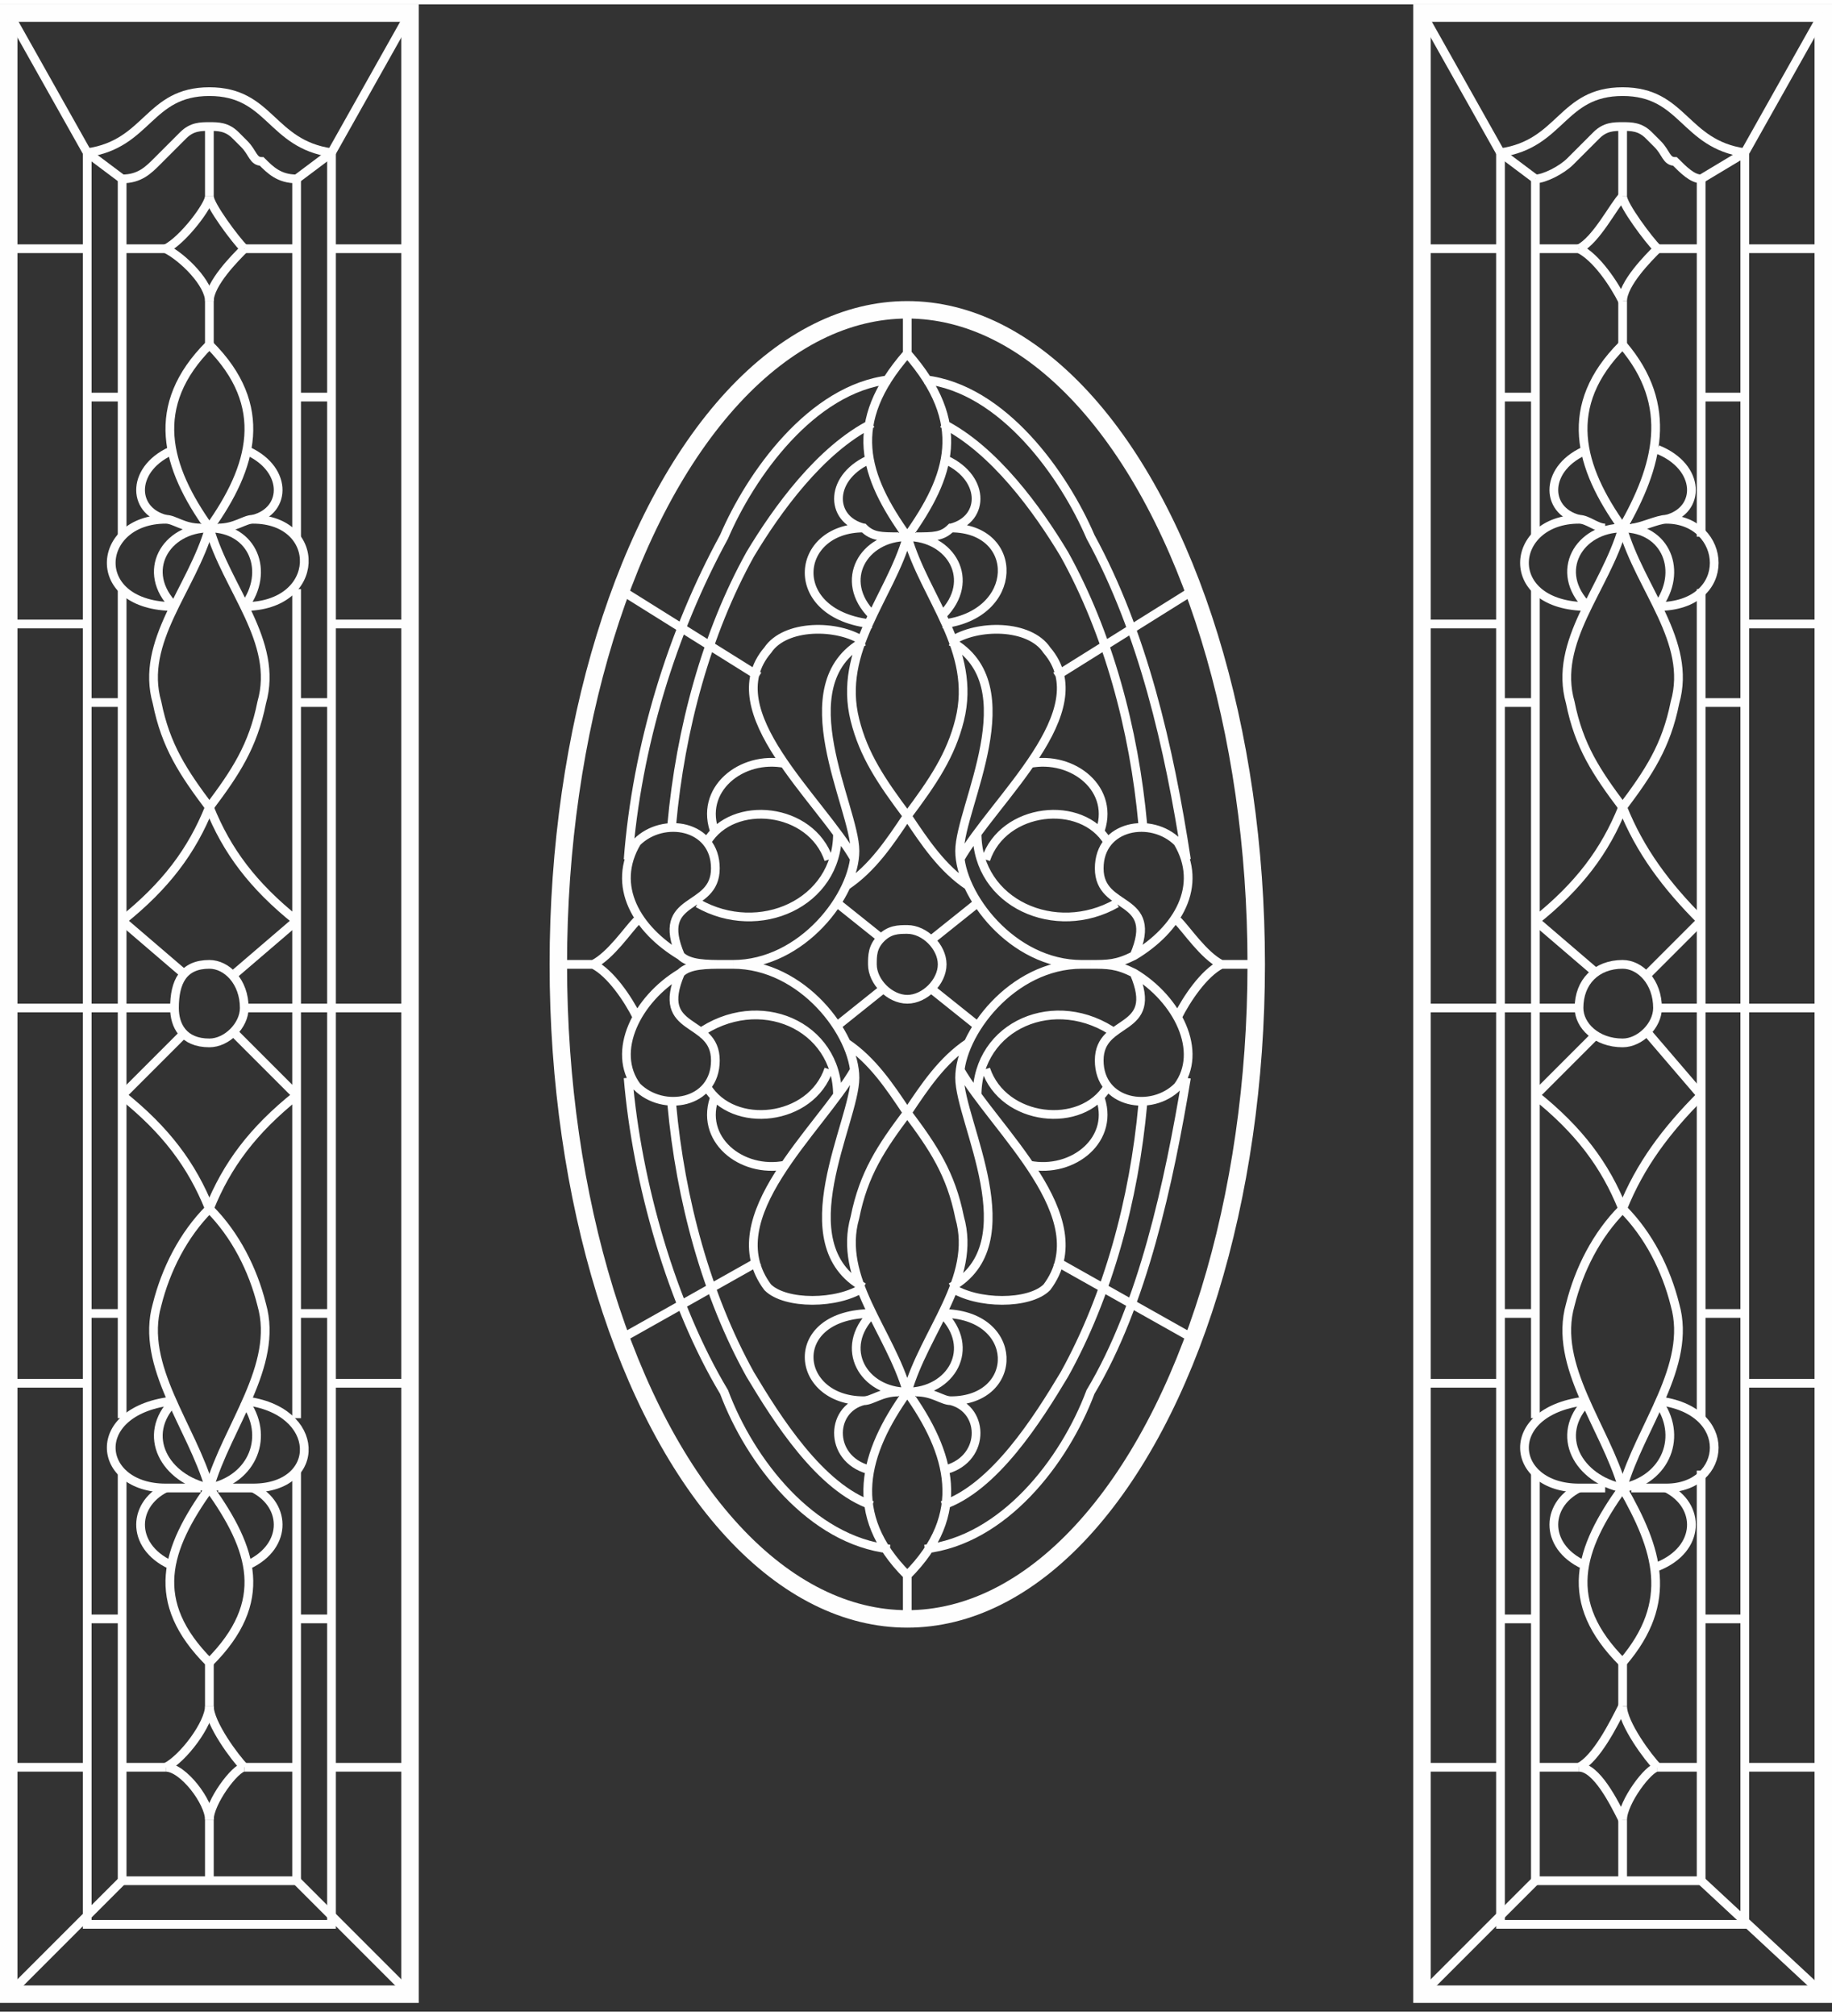 <svg xmlns="http://www.w3.org/2000/svg" xmlns:xlink="http://www.w3.org/1999/xlink" xmlns:xodm="http://www.corel.com/coreldraw/odm/2003" xml:space="preserve" width="50px" height="55px" style="shape-rendering:geometricPrecision; text-rendering:geometricPrecision; image-rendering:optimizeQuality; fill-rule:evenodd; clip-rule:evenodd" viewBox="0 0 2.1 2.3"><rect x="0" y="0" width="2.1" height="2.3" fill="#333333" stroke="none"/> <defs> <style type="text/css"> .str1 {stroke:#FEFEFE;stroke-width:0.02;stroke-miterlimit:22.926} .str0 {stroke:#FEFEFE;stroke-width:0.01;stroke-miterlimit:22.926} .fil0 {fill:none} </style> </defs> <g id="Capa_x0020_1">  <path class="fil0 str0" d="M0.87 0.77l-0.16 -0.1m0.16 0.77l-0.16 0.09m0.5 -0.76l0.16 -0.1m-0.16 0.77l0.16 0.09m-0.41 -0.5l0.05 0.04m-0.05 0.1l0.05 -0.04m0.11 -0.1l-0.05 0.04m0.05 0.1l-0.05 -0.04m-0.03 -0.2c-0.02,0.03 -0.04,0.06 -0.07,0.08m0.07 0.26c-0.02,-0.03 -0.04,-0.06 -0.07,-0.08m0.07 -0.26c0.02,0.03 0.04,0.06 0.07,0.08m-0.07 0.26c0.02,-0.03 0.04,-0.06 0.07,-0.08m-0.29 -0.24c-0.02,-0.05 0.03,-0.09 0.08,-0.08m-0.08 0.38c-0.02,0.05 0.03,0.09 0.08,0.08m0.36 -0.38c0.02,-0.05 -0.03,-0.09 -0.08,-0.08m0.08 0.38c0.02,0.05 -0.03,0.09 -0.08,0.08m-0.23 -0.35c-0.02,-0.06 -0.11,-0.07 -0.14,-0.02m0.14 0.26c-0.02,0.06 -0.11,0.07 -0.14,0.02m0.32 -0.26c0.02,-0.06 0.11,-0.07 0.14,-0.02m-0.14 0.26c0.02,0.06 0.11,0.07 0.14,0.02m-0.47 -0.21c0.07,0.04 0.16,0 0.16,-0.08m-0.16 0.23c0.07,-0.05 0.16,-0.01 0.16,0.07m0.32 -0.22c-0.07,0.04 -0.16,0 -0.16,-0.08m0.16 0.23c-0.07,-0.05 -0.16,-0.01 -0.16,0.07m-0.12 -0.73c-0.05,0.02 -0.05,0.07 -0.01,0.08m0.01 1.08c-0.05,-0.01 -0.05,-0.07 -0.01,-0.08m0.09 -1.08c0.05,0.02 0.05,0.07 0.01,0.08m-0.01 1.08c0.05,-0.01 0.05,-0.07 0.01,-0.08m-0.05 -0.99c-0.05,-0.07 -0.07,-0.13 0,-0.21m0 1.19c-0.05,0.07 -0.07,0.14 0,0.21m0 -1.19c0.05,-0.07 0.07,-0.13 0,-0.21m0 1.19c0.05,0.07 0.07,0.14 0,0.21m0 -1.19c-0.05,0 -0.08,0.05 -0.04,0.09m0.04 0.89c-0.05,0 -0.08,-0.05 -0.04,-0.09m0.04 -0.89c0.05,0 0.08,0.05 0.04,0.09m-0.04 0.89c0.05,0 0.08,-0.05 0.04,-0.09m-0.05 -0.89c-0.02,0 -0.03,0 -0.04,-0.01 -0.08,0 -0.09,0.1 0.01,0.11m0.03 0.88c-0.02,0 -0.03,0.01 -0.04,0.01 -0.08,0 -0.09,-0.1 0.01,-0.1m0.05 -0.89c0.02,0 0.03,0 0.04,-0.01 0.08,0 0.08,0.1 -0.01,0.11m-0.03 0.88c0.02,0 0.03,0.01 0.04,0.01 0.08,0 0.08,-0.1 -0.01,-0.1m-0.04 -0.89c-0.02,0.07 -0.08,0.13 -0.06,0.21 0.01,0.04 0.03,0.07 0.06,0.11m0 0.66c-0.02,-0.07 -0.08,-0.13 -0.06,-0.2 0.01,-0.05 0.03,-0.08 0.06,-0.12m0 -0.66c0.02,0.07 0.08,0.13 0.06,0.21 -0.01,0.04 -0.03,0.07 -0.06,0.11m0 0.66c0.02,-0.07 0.08,-0.13 0.06,-0.2 -0.01,-0.05 -0.03,-0.08 -0.06,-0.12m0 -0.92c0.22,0 0.4,0.34 0.4,0.75 0,0.42 -0.18,0.75 -0.4,0.75 -0.22,0 -0.4,-0.33 -0.4,-0.75 0,-0.41 0.18,-0.75 0.4,-0.75zm-0.02 0.08c-0.09,0.01 -0.16,0.11 -0.19,0.18 -0.06,0.11 -0.1,0.24 -0.11,0.37m0.3 0.79c-0.09,-0.01 -0.16,-0.1 -0.19,-0.18 -0.06,-0.1 -0.1,-0.24 -0.11,-0.36m0.34 -0.8c0.09,0.01 0.16,0.11 0.19,0.18 0.06,0.11 0.09,0.24 0.11,0.37m-0.3 0.79c0.09,-0.01 0.16,-0.1 0.19,-0.18 0.06,-0.1 0.09,-0.24 0.11,-0.36m-0.36 -0.75c-0.06,0.03 -0.11,0.1 -0.14,0.15 -0.05,0.09 -0.08,0.2 -0.09,0.31m0.23 0.78c-0.06,-0.02 -0.11,-0.1 -0.14,-0.15 -0.05,-0.09 -0.08,-0.2 -0.09,-0.31m0.31 -0.78c0.06,0.03 0.11,0.1 0.14,0.15 0.05,0.09 0.08,0.2 0.09,0.31m-0.23 0.78c0.06,-0.02 0.11,-0.1 0.14,-0.15 0.05,-0.09 0.08,-0.2 0.09,-0.31m-0.3 -0.19c0.01,-0.01 0.02,-0.01 0.03,-0.01 0.02,0 0.04,0.02 0.04,0.04 0,0.02 -0.02,0.04 -0.04,0.04 -0.02,0 -0.04,-0.02 -0.04,-0.04 0,-0.01 0,-0.02 0.01,-0.03m-0.28 -0.02c-0.01,0.01 -0.03,0.04 -0.05,0.05m0.05 0.06c-0.01,-0.02 -0.03,-0.05 -0.05,-0.06m0.67 -0.05c0.01,0.01 0.03,0.04 0.05,0.05m-0.05 0.06c0.01,-0.02 0.03,-0.05 0.05,-0.06m-0.41 -0.37c-0.03,-0.02 -0.09,-0.02 -0.11,0.01 -0.06,0.07 0.06,0.17 0.1,0.24m0.01 0.49c-0.03,0.02 -0.09,0.02 -0.11,0 -0.06,-0.08 0.06,-0.18 0.1,-0.25m0.11 -0.49c0.03,-0.02 0.09,-0.02 0.11,0.01 0.06,0.07 -0.06,0.17 -0.1,0.24m-0.01 0.49c0.03,0.02 0.09,0.02 0.11,0 0.06,-0.08 -0.06,-0.18 -0.1,-0.25m-0.27 -0.12c-0.02,0 -0.04,0 -0.05,-0.01 -0.05,-0.03 -0.08,-0.08 -0.05,-0.13 0.03,-0.03 0.09,-0.02 0.09,0.03 0,0.05 -0.07,0.03 -0.04,0.1m0.06 0.01c0.08,0 0.14,-0.08 0.14,-0.13 0,-0.05 -0.08,-0.19 0.01,-0.24m-0.16 0.37c-0.02,0 -0.04,0 -0.05,0.01 -0.05,0.03 -0.08,0.09 -0.05,0.13 0.03,0.03 0.09,0.02 0.09,-0.03 0,-0.05 -0.07,-0.03 -0.04,-0.1m0.06 -0.01c0.08,0 0.14,0.08 0.14,0.13 0,0.05 -0.08,0.19 0.01,0.24m0.26 -0.37c0.02,0 0.03,0 0.05,-0.01 0.05,-0.03 0.08,-0.08 0.05,-0.13 -0.03,-0.03 -0.09,-0.02 -0.09,0.03 0,0.05 0.07,0.03 0.04,0.1m-0.06 0.01c-0.08,0 -0.14,-0.08 -0.14,-0.13 0,-0.05 0.08,-0.19 -0.01,-0.24m0.16 0.37c0.02,0 0.03,0 0.05,0.01 0.05,0.03 0.08,0.09 0.05,0.13 -0.03,0.03 -0.09,0.02 -0.09,-0.03 0,-0.05 0.07,-0.03 0.04,-0.1m-0.06 -0.01c-0.08,0 -0.14,0.08 -0.14,0.13 0,0.05 0.08,0.19 -0.01,0.24m-0.05 -1.12l0 0.05m0 1.45l0 -0.05m-0.4 -0.7l0.04 0m0.15 0l0.01 0m0.4 0l0.01 0m0.15 0l0.04 0"></path> <line class="fil0 str0" x1="0.24" y1="0.34" x2="0.24" y2="0.39"></line> <line class="fil0 str0" x1="1.86" y1="0.34" x2="1.86" y2="0.39"></line> <line class="fil0 str0" x1="0.24" y1="1.95" x2="0.24" y2="1.9"></line> <line class="fil0 str0" x1="1.86" y1="1.95" x2="1.86" y2="1.9"></line> <g id="_1301336240"> <path class="fil0 str0" d="M0.24 0.6c0.02,0.07 0.08,0.13 0.06,0.2 -0.01,0.05 -0.03,0.08 -0.06,0.12"></path> <path class="fil0 str0" d="M0.24 0.6c-0.02,0.07 -0.08,0.13 -0.06,0.2 0.01,0.05 0.03,0.08 0.06,0.12"></path> <path class="fil0 str0" d="M0.25 0.6c0.02,0 0.03,-0.01 0.04,-0.01 0.08,0 0.08,0.1 -0.01,0.1"></path> <path class="fil0 str0" d="M0.23 0.6c-0.02,0 -0.03,-0.01 -0.04,-0.01 -0.08,0 -0.09,0.1 0.01,0.1"></path> <path class="fil0 str0" d="M0.24 0.6c0.05,0 0.07,0.05 0.04,0.09"></path> <path class="fil0 str0" d="M0.24 0.6c-0.05,0 -0.08,0.05 -0.04,0.09"></path> <path class="fil0 str0" d="M0.24 0.6c0.05,-0.07 0.07,-0.14 0,-0.21"></path> <path class="fil0 str0" d="M0.24 0.6c-0.05,-0.07 -0.07,-0.14 0,-0.21"></path> <path class="fil0 str0" d="M0.28 0.51c0.05,0.02 0.05,0.07 0.01,0.08"></path> <path class="fil0 str0" d="M0.2 0.51c-0.05,0.02 -0.05,0.07 -0.01,0.08"></path> </g> <g id="_1301351120"> <path class="fil0 str0" d="M1.86 0.6c0.02,0.07 0.08,0.13 0.06,0.2 -0.01,0.05 -0.03,0.08 -0.06,0.12"></path> <path class="fil0 str0" d="M1.86 0.6c-0.02,0.07 -0.08,0.13 -0.06,0.2 0.01,0.05 0.03,0.08 0.06,0.12"></path> <path class="fil0 str0" d="M1.87 0.6c0.01,0 0.03,-0.01 0.04,-0.01 0.07,0 0.08,0.1 -0.01,0.1"></path> <path class="fil0 str0" d="M1.84 0.6c-0.01,0 -0.02,-0.01 -0.03,-0.01 -0.08,0 -0.09,0.1 0.01,0.1"></path> <path class="fil0 str0" d="M1.86 0.6c0.05,0 0.07,0.05 0.04,0.09"></path> <path class="fil0 str0" d="M1.86 0.6c-0.05,0 -0.08,0.05 -0.04,0.09"></path> <path class="fil0 str0" d="M1.86 0.6c0.04,-0.07 0.06,-0.14 0,-0.21"></path> <path class="fil0 str0" d="M1.86 0.6c-0.05,-0.07 -0.07,-0.14 0,-0.21"></path> <path class="fil0 str0" d="M1.9 0.51c0.05,0.02 0.05,0.07 0.01,0.08"></path> <path class="fil0 str0" d="M1.82 0.51c-0.05,0.02 -0.05,0.07 -0.01,0.08"></path> </g> <g id="_1301303632"> <path class="fil0 str0" d="M0.24 1.7c0.02,-0.07 0.08,-0.14 0.06,-0.21 -0.01,-0.04 -0.03,-0.08 -0.06,-0.11"></path> <path class="fil0 str0" d="M0.24 1.7c-0.02,-0.07 -0.08,-0.14 -0.06,-0.21 0.01,-0.04 0.03,-0.08 0.06,-0.11"></path> <path class="fil0 str0" d="M0.25 1.7c0.02,0 0.03,0 0.04,0 0.08,0 0.08,-0.09 -0.01,-0.1"></path> <path class="fil0 str0" d="M0.23 1.7c-0.02,0 -0.03,0 -0.04,0 -0.08,0 -0.09,-0.09 0.01,-0.1"></path> <path class="fil0 str0" d="M0.24 1.7c0.05,-0.01 0.07,-0.06 0.04,-0.1"></path> <path class="fil0 str0" d="M0.24 1.7c-0.05,-0.01 -0.08,-0.06 -0.04,-0.1"></path> <path class="fil0 str0" d="M0.24 1.7c0.05,0.07 0.07,0.13 0,0.2"></path> <path class="fil0 str0" d="M0.24 1.7c-0.05,0.07 -0.07,0.13 0,0.2"></path> <path class="fil0 str0" d="M0.28 1.79c0.05,-0.02 0.05,-0.07 0.01,-0.09"></path> <path class="fil0 str0" d="M0.2 1.79c-0.05,-0.02 -0.05,-0.07 -0.01,-0.09"></path> </g> <g id="_1301307440"> <path class="fil0 str0" d="M1.86 1.7c0.02,-0.07 0.08,-0.14 0.06,-0.21 -0.01,-0.04 -0.03,-0.08 -0.06,-0.11"></path> <path class="fil0 str0" d="M1.86 1.7c-0.02,-0.07 -0.08,-0.14 -0.06,-0.21 0.01,-0.04 0.03,-0.08 0.06,-0.11"></path> <path class="fil0 str0" d="M1.87 1.7c0.01,0 0.03,0 0.04,0 0.07,0 0.08,-0.09 -0.01,-0.1"></path> <path class="fil0 str0" d="M1.84 1.7c-0.01,0 -0.02,0 -0.03,0 -0.08,0 -0.09,-0.09 0.01,-0.1"></path> <path class="fil0 str0" d="M1.86 1.7c0.05,-0.01 0.07,-0.06 0.04,-0.1"></path> <path class="fil0 str0" d="M1.86 1.7c-0.05,-0.01 -0.08,-0.06 -0.04,-0.1"></path> <path class="fil0 str0" d="M1.86 1.7c0.04,0.07 0.06,0.13 0,0.2"></path> <path class="fil0 str0" d="M1.86 1.7c-0.05,0.07 -0.07,0.13 0,0.2"></path> <path class="fil0 str0" d="M1.9 1.79c0.05,-0.02 0.05,-0.07 0.01,-0.09"></path> <path class="fil0 str0" d="M1.82 1.79c-0.05,-0.02 -0.05,-0.07 -0.01,-0.09"></path> </g> <polyline class="fil0 str1" points="0.01,1.15 0.01,0.01 0.47,0.01 0.47,1.15 "></polyline> <polyline class="fil0 str1" points="1.63,1.15 1.63,0.01 2.09,0.01 2.09,1.15 "></polyline> <polyline class="fil0 str1" points="0.47,1.15 0.47,2.28 0.01,2.28 0.01,1.15 "></polyline> <polyline class="fil0 str1" points="2.09,1.15 2.09,2.28 1.63,2.28 1.63,1.15 "></polyline> <polyline class="fil0 str0" points="0.38,1.15 0.38,2.2 0.1,2.2 0.1,1.15 "></polyline> <polyline class="fil0 str0" points="2,1.15 2,2.2 1.72,2.2 1.72,1.15 "></polyline> <line class="fil0 str0" x1="0.14" y1="1.62" x2="0.14" y2="1.15"></line> <line class="fil0 str0" x1="1.76" y1="1.62" x2="1.76" y2="1.15"></line> <polyline class="fil0 str0" points="0.34,1.68 0.34,2.15 0.14,2.15 0.14,1.68 "></polyline> <polyline class="fil0 str0" points="1.95,1.68 1.95,2.15 1.76,2.15 1.76,1.68 "></polyline> <line class="fil0 str0" x1="0.34" y1="1.15" x2="0.34" y2="1.62"></line> <line class="fil0 str0" x1="1.95" y1="1.15" x2="1.95" y2="1.62"></line> <line class="fil0 str0" x1="0.01" y1="1.15" x2="0.2" y2="1.15"></line> <line class="fil0 str0" x1="1.63" y1="1.15" x2="1.81" y2="1.15"></line> <line class="fil0 str0" x1="0.47" y1="1.15" x2="0.28" y2="1.15"></line> <line class="fil0 str0" x1="2.09" y1="1.15" x2="1.9" y2="1.15"></line> <path class="fil0 str0" d="M0.24 1.1c0.02,0 0.04,0.02 0.04,0.05 0,0.02 -0.02,0.04 -0.04,0.04 -0.03,0 -0.04,-0.02 -0.04,-0.04 0,-0.03 0.01,-0.05 0.04,-0.05z"></path> <path class="fil0 str0" d="M1.86 1.1c0.02,0 0.04,0.02 0.04,0.05 0,0.02 -0.02,0.04 -0.04,0.04 -0.03,0 -0.05,-0.02 -0.05,-0.04 0,-0.03 0.02,-0.05 0.05,-0.05z"></path> <path class="fil0 str0" d="M0.24 0.92c-0.02,0.05 -0.05,0.09 -0.1,0.13"></path> <path class="fil0 str0" d="M1.86 0.92c-0.02,0.05 -0.05,0.09 -0.1,0.13"></path> <path class="fil0 str0" d="M0.24 1.38c-0.02,-0.05 -0.05,-0.09 -0.1,-0.13"></path> <path class="fil0 str0" d="M1.86 1.38c-0.02,-0.05 -0.05,-0.09 -0.1,-0.13"></path> <path class="fil0 str0" d="M0.24 0.92c0.02,0.05 0.05,0.09 0.1,0.13"></path> <path class="fil0 str0" d="M1.86 0.92c0.02,0.05 0.05,0.09 0.09,0.13"></path> <path class="fil0 str0" d="M0.24 1.38c0.02,-0.05 0.05,-0.09 0.1,-0.13"></path> <path class="fil0 str0" d="M1.86 1.38c0.02,-0.05 0.05,-0.09 0.09,-0.13"></path> <line class="fil0 str0" x1="0.14" y1="1.05" x2="0.21" y2="1.11"></line> <line class="fil0 str0" x1="1.76" y1="1.05" x2="1.83" y2="1.11"></line> <line class="fil0 str0" x1="0.14" y1="1.25" x2="0.21" y2="1.18"></line> <line class="fil0 str0" x1="1.76" y1="1.25" x2="1.83" y2="1.18"></line> <line class="fil0 str0" x1="0.34" y1="1.05" x2="0.27" y2="1.11"></line> <line class="fil0 str0" x1="1.95" y1="1.05" x2="1.89" y2="1.11"></line> <line class="fil0 str0" x1="0.34" y1="1.25" x2="0.27" y2="1.18"></line> <line class="fil0 str0" x1="1.95" y1="1.25" x2="1.89" y2="1.18"></line> <path class="fil0 str0" d="M0.24 0.22c0,0.01 -0.03,0.05 -0.05,0.06"></path> <path class="fil0 str0" d="M1.86 0.22c-0.01,0.01 -0.03,0.05 -0.05,0.06"></path> <path class="fil0 str0" d="M0.24 2.08c0,-0.02 -0.03,-0.06 -0.05,-0.06"></path> <path class="fil0 str0" d="M1.86 2.08c-0.01,-0.02 -0.03,-0.06 -0.05,-0.06"></path> <path class="fil0 str0" d="M0.24 0.34c0,-0.02 -0.03,-0.05 -0.05,-0.06"></path> <path class="fil0 str0" d="M1.86 0.34c-0.01,-0.02 -0.03,-0.05 -0.05,-0.06"></path> <path class="fil0 str0" d="M0.24 1.95c0,0.02 -0.03,0.06 -0.05,0.07"></path> <path class="fil0 str0" d="M1.86 1.95c-0.01,0.02 -0.03,0.06 -0.05,0.07"></path> <path class="fil0 str0" d="M0.24 0.22c0,0.01 0.03,0.05 0.04,0.06"></path> <path class="fil0 str0" d="M1.86 0.22c0,0.01 0.03,0.05 0.04,0.06"></path> <path class="fil0 str0" d="M0.24 2.08c0,-0.02 0.03,-0.06 0.04,-0.06"></path> <path class="fil0 str0" d="M1.86 2.08c0,-0.02 0.03,-0.06 0.04,-0.06"></path> <path class="fil0 str0" d="M0.24 0.34c0,-0.02 0.03,-0.05 0.04,-0.06"></path> <path class="fil0 str0" d="M1.86 0.34c0,-0.02 0.03,-0.05 0.04,-0.06"></path> <path class="fil0 str0" d="M0.24 1.95c0,0.02 0.03,0.06 0.04,0.07"></path> <path class="fil0 str0" d="M1.86 1.95c0,0.02 0.03,0.06 0.04,0.07"></path> <line class="fil0 str0" x1="0.14" y1="0.28" x2="0.19" y2="0.28"></line> <line class="fil0 str0" x1="1.76" y1="0.28" x2="1.81" y2="0.28"></line> <line class="fil0 str0" x1="0.14" y1="2.02" x2="0.19" y2="2.02"></line> <line class="fil0 str0" x1="1.76" y1="2.02" x2="1.81" y2="2.02"></line> <line class="fil0 str0" x1="0.28" y1="0.28" x2="0.34" y2="0.28"></line> <line class="fil0 str0" x1="1.9" y1="0.28" x2="1.95" y2="0.28"></line> <line class="fil0 str0" x1="0.28" y1="2.02" x2="0.34" y2="2.02"></line> <line class="fil0 str0" x1="1.9" y1="2.02" x2="1.95" y2="2.02"></line> <line class="fil0 str0" x1="0.14" y1="2.15" x2="0.01" y2="2.28"></line> <line class="fil0 str0" x1="1.76" y1="2.15" x2="1.63" y2="2.28"></line> <line class="fil0 str0" x1="0.34" y1="2.15" x2="0.47" y2="2.28"></line> <line class="fil0 str0" x1="1.95" y1="2.15" x2="2.09" y2="2.28"></line> <line class="fil0 str0" x1="0.01" y1="0.28" x2="0.1" y2="0.28"></line> <line class="fil0 str0" x1="1.63" y1="0.28" x2="1.72" y2="0.28"></line> <line class="fil0 str0" x1="0.01" y1="2.02" x2="0.1" y2="2.02"></line> <line class="fil0 str0" x1="1.63" y1="2.02" x2="1.72" y2="2.02"></line> <line class="fil0 str0" x1="0.38" y1="0.28" x2="0.47" y2="0.28"></line> <line class="fil0 str0" x1="2" y1="0.28" x2="2.09" y2="0.28"></line> <line class="fil0 str0" x1="0.38" y1="2.02" x2="0.47" y2="2.02"></line> <line class="fil0 str0" x1="2" y1="2.02" x2="2.09" y2="2.02"></line> <line class="fil0 str0" x1="0.38" y1="0.71" x2="0.47" y2="0.71"></line> <line class="fil0 str0" x1="2" y1="0.71" x2="2.09" y2="0.71"></line> <line class="fil0 str0" x1="0.38" y1="1.58" x2="0.47" y2="1.58"></line> <line class="fil0 str0" x1="2" y1="1.58" x2="2.09" y2="1.58"></line> <line class="fil0 str0" x1="0.1" y1="0.71" x2="0.01" y2="0.71"></line> <line class="fil0 str0" x1="1.72" y1="0.71" x2="1.63" y2="0.71"></line> <line class="fil0 str0" x1="0.1" y1="1.58" x2="0.01" y2="1.58"></line> <line class="fil0 str0" x1="1.72" y1="1.58" x2="1.63" y2="1.58"></line> <line class="fil0 str0" x1="0.1" y1="0.45" x2="0.14" y2="0.45"></line> <line class="fil0 str0" x1="1.72" y1="0.45" x2="1.76" y2="0.45"></line> <line class="fil0 str0" x1="0.1" y1="1.85" x2="0.14" y2="1.85"></line> <line class="fil0 str0" x1="1.72" y1="1.85" x2="1.76" y2="1.85"></line> <line class="fil0 str0" x1="0.34" y1="0.45" x2="0.38" y2="0.45"></line> <line class="fil0 str0" x1="1.95" y1="0.45" x2="2" y2="0.45"></line> <line class="fil0 str0" x1="0.34" y1="1.85" x2="0.38" y2="1.85"></line> <line class="fil0 str0" x1="1.95" y1="1.85" x2="2" y2="1.85"></line> <line class="fil0 str0" x1="0.34" y1="0.8" x2="0.38" y2="0.8"></line> <line class="fil0 str0" x1="1.95" y1="0.8" x2="2" y2="0.8"></line> <line class="fil0 str0" x1="0.34" y1="1.5" x2="0.38" y2="1.5"></line> <line class="fil0 str0" x1="1.95" y1="1.5" x2="2" y2="1.5"></line> <line class="fil0 str0" x1="0.1" y1="0.8" x2="0.14" y2="0.8"></line> <line class="fil0 str0" x1="1.72" y1="0.8" x2="1.76" y2="0.8"></line> <line class="fil0 str0" x1="0.1" y1="1.5" x2="0.14" y2="1.5"></line> <line class="fil0 str0" x1="1.72" y1="1.5" x2="1.76" y2="1.5"></line> <line class="fil0 str0" x1="0.24" y1="0.14" x2="0.24" y2="0.22"></line> <line class="fil0 str0" x1="1.86" y1="0.14" x2="1.86" y2="0.22"></line> <line class="fil0 str0" x1="0.24" y1="2.15" x2="0.24" y2="2.08"></line> <line class="fil0 str0" x1="1.86" y1="2.15" x2="1.86" y2="2.08"></line> <path class="fil0 str0" d="M0.1 1.15l0 -0.98c0.07,-0.01 0.07,-0.07 0.14,-0.07 0.07,0 0.07,0.06 0.14,0.07l0 0.98"></path> <path class="fil0 str0" d="M1.72 1.15l0 -0.98c0.07,-0.01 0.07,-0.07 0.14,-0.07 0.07,0 0.07,0.06 0.14,0.07l0 0.98"></path> <line class="fil0 str0" x1="0.14" y1="1.15" x2="0.14" y2="0.67"></line> <line class="fil0 str0" x1="1.76" y1="1.15" x2="1.76" y2="0.67"></line> <line class="fil0 str0" x1="0.34" y1="0.67" x2="0.34" y2="1.15"></line> <line class="fil0 str0" x1="1.95" y1="0.67" x2="1.95" y2="1.15"></line> <line class="fil0 str0" x1="0.14" y1="0.61" x2="0.14" y2="0.2"></line> <line class="fil0 str0" x1="1.76" y1="0.61" x2="1.76" y2="0.2"></line> <path class="fil0 str0" d="M0.14 0.2c0.02,0 0.03,-0.01 0.04,-0.02 0,0 0.01,-0.01 0.02,-0.02 0,0 0.01,-0.01 0.01,-0.01 0.01,-0.01 0.02,-0.01 0.03,-0.01l0 0 0 0c0.01,0 0.02,0 0.03,0.01 0,0 0.01,0.01 0.01,0.01 0.01,0.01 0.01,0.02 0.02,0.02 0.01,0.01 0.02,0.02 0.04,0.02l0 0.41"></path> <path class="fil0 str0" d="M1.76 0.2c0.01,0 0.03,-0.01 0.04,-0.02 0,0 0.01,-0.01 0.02,-0.02 0,0 0.01,-0.01 0.01,-0.01 0.01,-0.01 0.02,-0.01 0.03,-0.01l0 0 0 0c0.01,0 0.02,0 0.03,0.01 0,0 0.01,0.01 0.01,0.01 0.01,0.01 0.01,0.02 0.02,0.02 0.01,0.01 0.02,0.02 0.03,0.02l0 0.41"></path> <polyline class="fil0 str0" points="0.14,0.2 0.1,0.17 0.01,0.01 "></polyline> <polyline class="fil0 str0" points="1.76,0.2 1.72,0.17 1.63,0.01 "></polyline> <polyline class="fil0 str0" points="0.34,0.2 0.38,0.17 0.47,0.01 "></polyline> <polyline class="fil0 str0" points="1.95,0.2 2,0.17 2.09,0.01 "></polyline> <ellipse class="fil0 str1" cx="1.04" cy="1.1" rx="0.4" ry="0.75"></ellipse> </g> </svg>